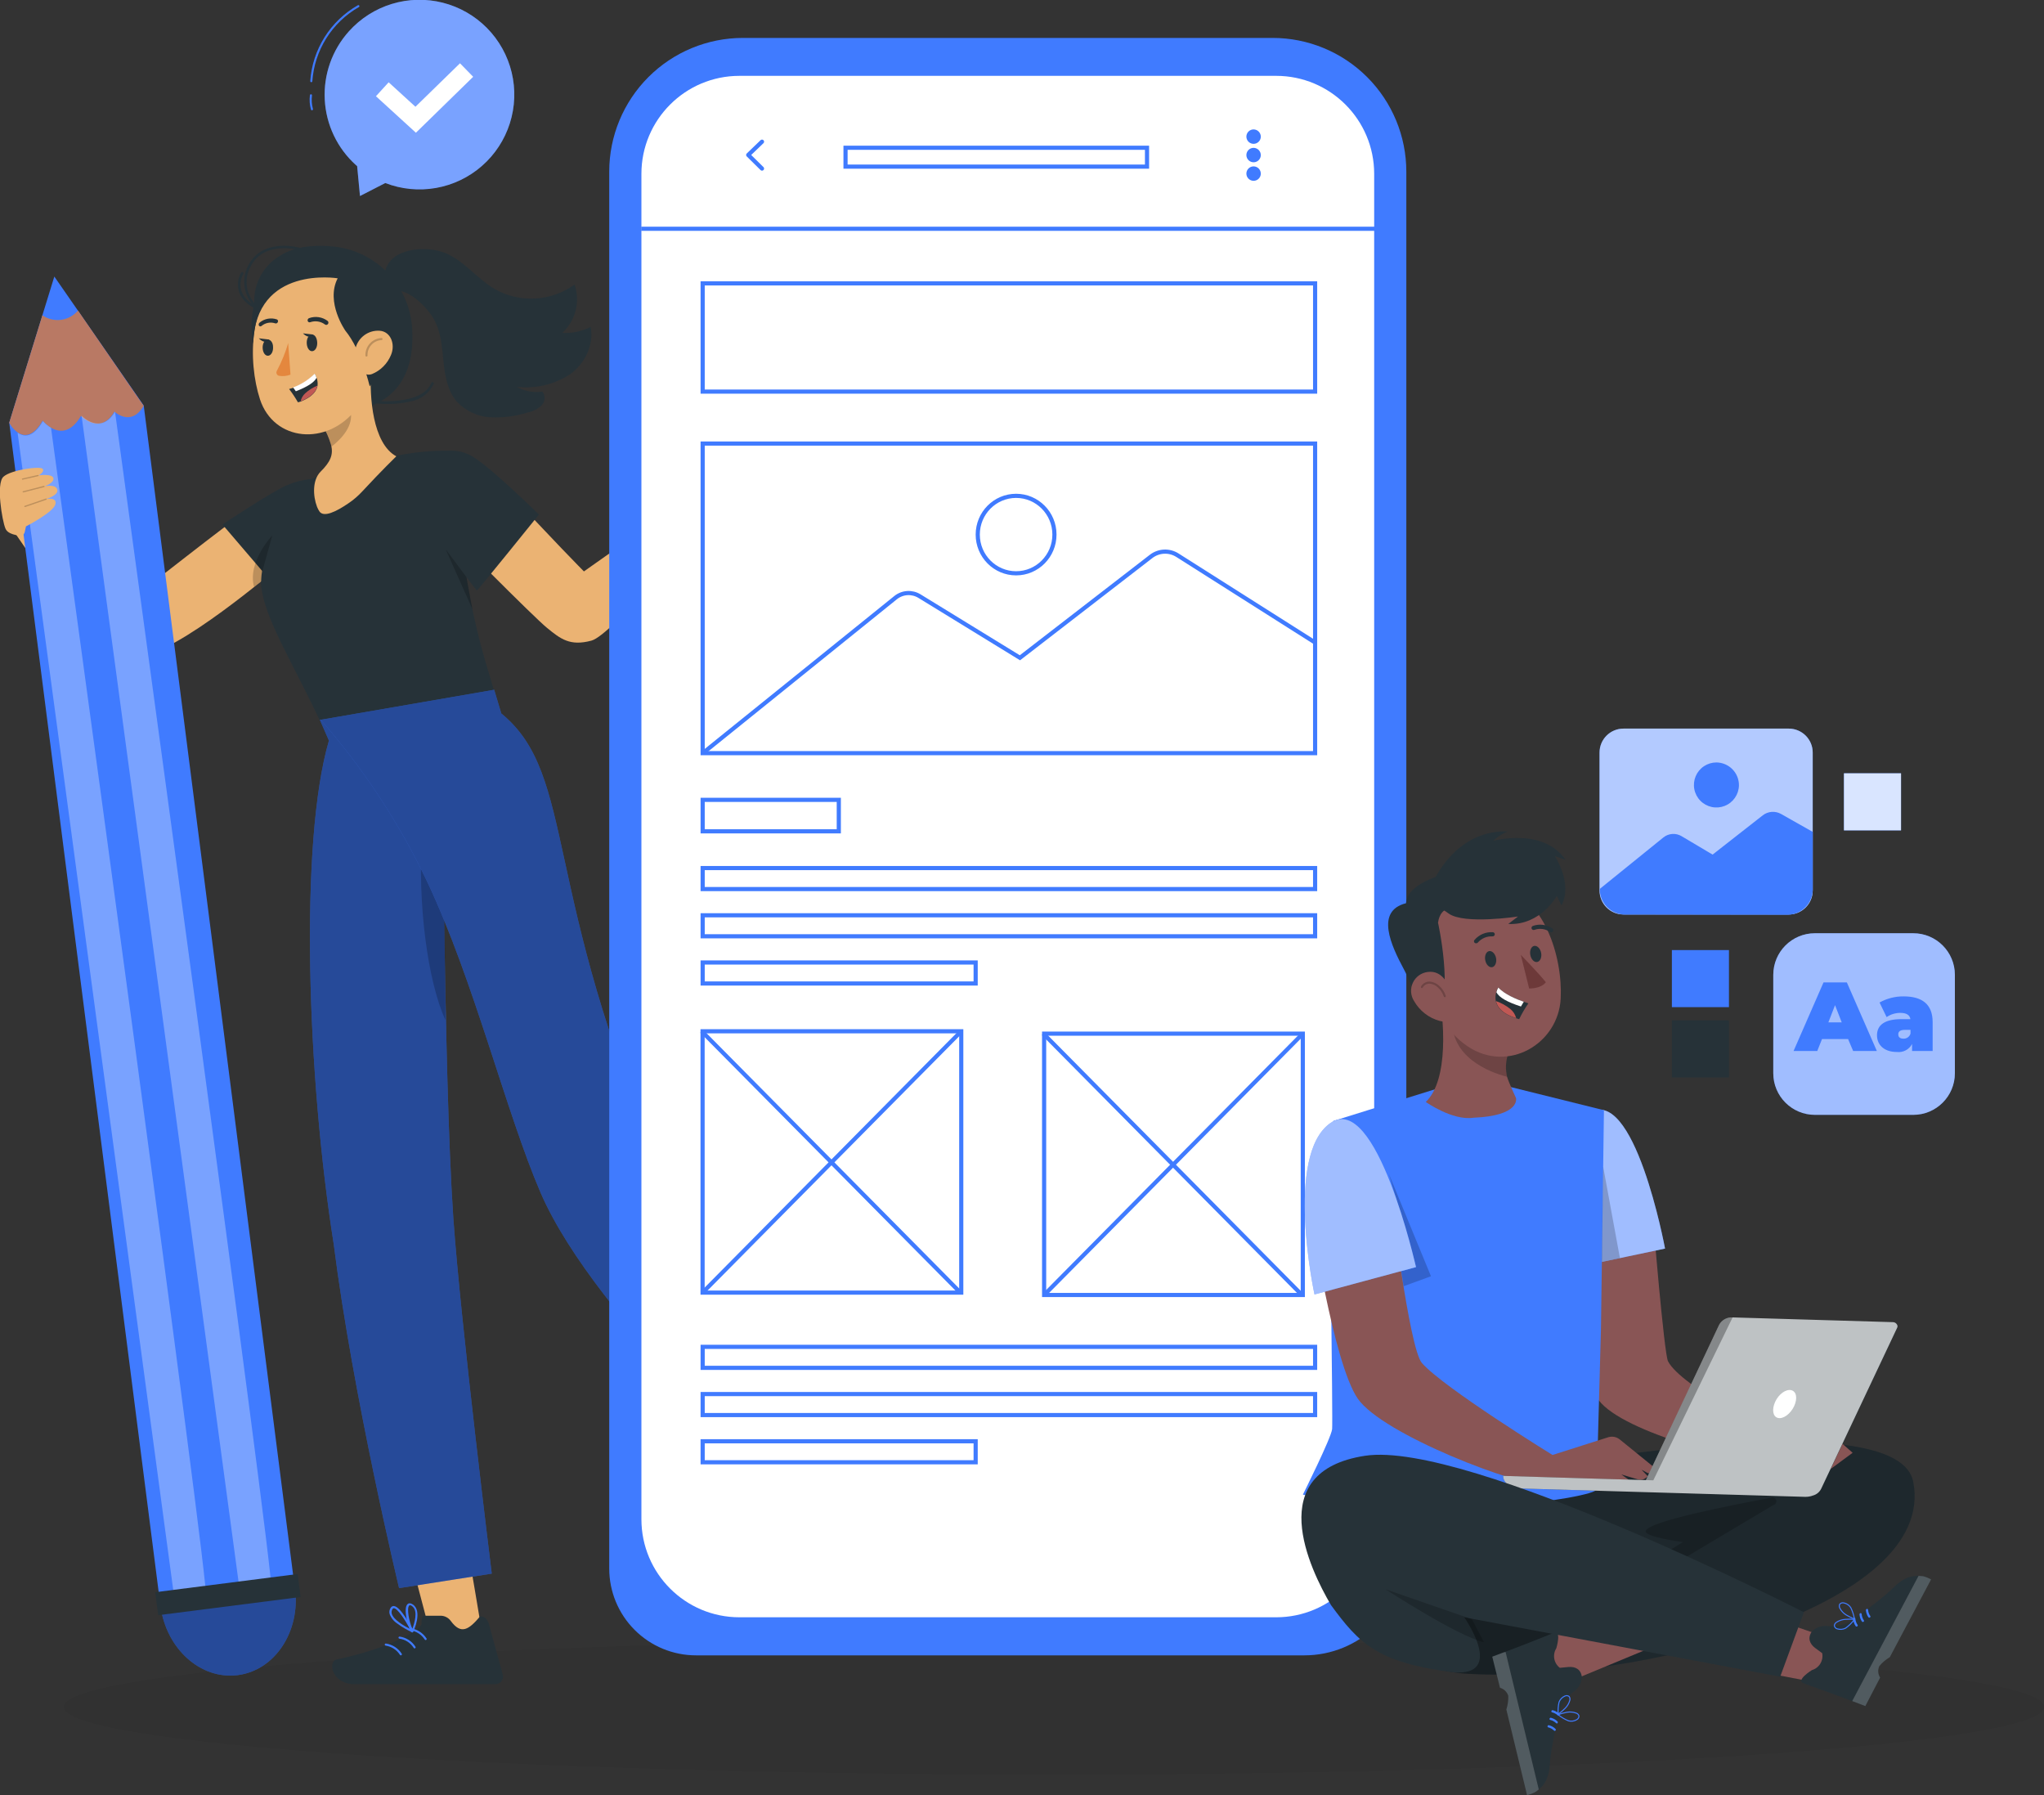 <?xml version="1.0" encoding="UTF-8"?>
<svg xmlns="http://www.w3.org/2000/svg" width="492" height="432" viewBox="0 0 492 432" fill="none">
  <rect x="0" y="0" width="492" height="432" fill="#333333" stroke="none"/>
  <g clip-path="url(#clip0_4611_22860)">
    <path opacity="0.05" d="M492.012 410.789C492.012 419.756 385.303 427.034 253.674 427.034C122.045 427.034 15.348 419.71 15.348 410.789C15.348 401.868 122.045 394.544 253.674 394.544C385.303 394.544 492.012 401.777 492.012 410.789Z" fill="#0B0B0B"></path>
    <path d="M460.531 224.59H436.854C431.321 224.59 426.836 229.075 426.836 234.606V258.278C426.836 263.81 431.321 268.294 436.854 268.294H460.531C466.063 268.294 470.549 263.81 470.549 258.278V234.606C470.549 229.075 466.063 224.59 460.531 224.59Z" fill="#407BFF"></path>
    <path opacity="0.5" d="M460.531 224.59H436.854C431.321 224.59 426.836 229.075 426.836 234.606V258.278C426.836 263.81 431.321 268.294 436.854 268.294H460.531C466.063 268.294 470.549 263.81 470.549 258.278V234.606C470.549 229.075 466.063 224.59 460.531 224.59Z" fill="white"></path>
    <path d="M444.841 250.053H438.565L437.424 252.928H431.719L438.93 236.42H444.544L451.767 252.928H446.061L444.841 250.053ZM443.312 246.037L441.703 241.896L440.094 246.037H443.312Z" fill="#407BFF"></path>
    <path d="M465.196 245.992V252.928H460.244V251.228C459.906 251.884 459.375 252.422 458.722 252.768C458.07 253.115 457.327 253.254 456.593 253.167C453.432 253.167 451.801 251.376 451.801 249.152C451.801 246.653 453.683 245.262 457.7 245.262H459.845C459.685 244.269 458.921 243.756 457.415 243.756C456.238 243.751 455.087 244.105 454.117 244.771L452.417 241.257C454.188 240.271 456.186 239.764 458.213 239.786C462.652 239.786 465.196 241.668 465.196 245.992ZM459.868 248.73V247.84H458.544C457.403 247.84 456.924 248.216 456.924 248.924C456.924 249.631 457.392 249.962 458.191 249.962C458.568 249.973 458.938 249.858 459.242 249.635C459.546 249.411 459.766 249.093 459.868 248.73Z" fill="#407BFF"></path>
    <path d="M430.565 175.342H390.778C387.595 175.342 385.016 177.921 385.016 181.103V214.312C385.016 217.493 387.595 220.073 390.778 220.073H430.565C433.748 220.073 436.328 217.493 436.328 214.312V181.103C436.328 177.921 433.748 175.342 430.565 175.342Z" fill="#407BFF"></path>
    <path opacity="0.6" d="M430.565 175.342H390.778C387.595 175.342 385.016 177.921 385.016 181.103V214.312C385.016 217.493 387.595 220.073 390.778 220.073H430.565C433.748 220.073 436.328 217.493 436.328 214.312V181.103C436.328 177.921 433.748 175.342 430.565 175.342Z" fill="white"></path>
    <path d="M424.312 196.207L412.228 205.664L404.754 201.226C404.079 200.824 403.297 200.639 402.513 200.697C401.73 200.754 400.982 201.05 400.373 201.546L385.083 213.912C385.068 214.716 385.213 215.515 385.51 216.263C385.807 217.01 386.25 217.691 386.813 218.266C387.376 218.84 388.047 219.297 388.789 219.609C389.53 219.921 390.326 220.083 391.131 220.084L430.256 220.141C431.875 220.126 433.421 219.473 434.56 218.323C435.699 217.174 436.338 215.621 436.338 214.004V200.2L428.693 195.876C428.011 195.495 427.232 195.324 426.453 195.383C425.674 195.441 424.929 195.728 424.312 196.207Z" fill="#407BFF"></path>
    <path d="M418.573 189.031C418.548 190.097 418.209 191.132 417.599 192.007C416.989 192.881 416.134 193.556 415.141 193.947C414.149 194.338 413.064 194.428 412.021 194.205C410.978 193.982 410.024 193.456 409.278 192.693C408.533 191.931 408.029 190.965 407.83 189.918C407.631 188.87 407.745 187.787 408.159 186.804C408.572 185.821 409.267 184.982 410.155 184.392C411.043 183.802 412.086 183.487 413.153 183.487C413.873 183.495 414.585 183.644 415.247 183.927C415.909 184.21 416.51 184.62 417.013 185.135C417.516 185.65 417.913 186.259 418.181 186.928C418.449 187.597 418.582 188.311 418.573 189.031Z" fill="#407BFF"></path>
    <path d="M416.168 228.64H402.43V242.375H416.168V228.64Z" fill="#407BFF"></path>
    <path d="M416.168 245.558H402.43V259.294H416.168V245.558Z" fill="#263238"></path>
    <path d="M457.586 186.099H443.848V199.835H457.586V186.099Z" fill="#407BFF"></path>
    <path opacity="0.8" d="M457.586 186.099H443.848V199.835H457.586V186.099Z" fill="white"></path>
    <path d="M83.979 7.541C86.757 4.441 90.33 2.16 94.311 0.945C98.292 -0.27 102.53 -0.374 106.566 0.646C110.602 1.666 114.282 3.77 117.208 6.73C120.133 9.691 122.194 13.395 123.165 17.442C124.137 21.489 123.982 25.725 122.719 29.69C121.456 33.656 119.132 37.201 115.999 39.941C112.865 42.681 109.042 44.512 104.943 45.235C100.844 45.959 96.624 45.548 92.742 44.047L86.649 47.172L85.964 39.974C85.873 39.894 85.77 39.825 85.679 39.734C81.188 35.688 78.487 30.025 78.168 23.989C77.85 17.953 79.939 12.038 83.979 7.541Z" fill="#407BFF"></path>
    <g opacity="0.3">
      <path d="M83.979 7.541C86.757 4.441 90.33 2.16 94.311 0.945C98.292 -0.27 102.53 -0.374 106.566 0.646C110.602 1.666 114.282 3.77 117.208 6.73C120.133 9.691 122.194 13.395 123.165 17.442C124.137 21.489 123.982 25.725 122.719 29.69C121.456 33.656 119.132 37.201 115.999 39.941C112.865 42.681 109.042 44.512 104.943 45.235C100.844 45.959 96.624 45.548 92.742 44.047L86.649 47.172L85.964 39.974C85.873 39.894 85.77 39.825 85.679 39.734C81.188 35.688 78.487 30.025 78.168 23.989C77.85 17.953 79.939 12.038 83.979 7.541Z" fill="white"></path>
    </g>
    <path d="M86.26 1.483C83.031 3.325 80.307 5.937 78.33 9.085C76.353 12.234 75.185 15.822 74.93 19.531" stroke="#407BFF" stroke-width="0.5" stroke-linecap="round" stroke-linejoin="round"></path>
    <path d="M74.85 22.93C74.701 24.053 74.782 25.194 75.09 26.284" stroke="#407BFF" stroke-width="0.5" stroke-linecap="round" stroke-linejoin="round"></path>
    <path d="M100.111 31.942L90.492 23.158L93.55 19.804L99.997 25.691L110.723 15.23L113.895 18.481L100.111 31.942Z" fill="white"></path>
    <path d="M160.932 124.234C160.119 122.585 159.909 120.704 160.339 118.917C161.195 116.431 161.206 114.229 161.959 112.415C162.712 110.601 163.534 113.122 163.705 114.548C163.876 115.974 164.07 117.583 165.12 117.286C166.17 116.99 172.719 110.282 174.248 110.042C175.777 109.802 175.024 111.183 175.024 111.183C175.024 111.183 176.667 109.597 177.466 110.042C177.671 110.167 177.957 110.795 177.329 111.639C175.903 113.521 172.765 117.343 172.765 117.343C172.948 117.115 177.215 112.7 177.945 112.118C178.892 111.365 179.725 111.491 180.147 112.118C180.741 112.917 175.583 118.575 175.583 118.963C175.583 118.963 178.413 115.609 179.68 115.872C180.946 116.134 179.28 118.336 177.398 120.001C175.515 121.667 172.833 124.987 170.928 126.367C168.646 128.09 166.706 128.717 164.344 127.416C162.95 126.669 161.775 125.572 160.932 124.234Z" fill="#E9B376"></path>
    <path opacity="0.3" d="M174.749 111.377C173.471 112.677 172.254 114.035 171.098 115.449" stroke="black" stroke-width="0.25" stroke-linecap="round" stroke-linejoin="round"></path>
    <path opacity="0.3" d="M174.463 120.298C173.252 118.252 171.472 116.603 169.34 115.552" stroke="black" stroke-width="0.25" stroke-linecap="round" stroke-linejoin="round"></path>
    <path opacity="0.3" d="M165.314 118.461C165.897 119.238 166.191 120.194 166.145 121.164C166.099 122.135 165.716 123.059 165.062 123.777" stroke="black" stroke-width="0.25" stroke-linecap="round" stroke-linejoin="round"></path>
    <path d="M108.774 109.665C108.774 109.665 113.669 108.821 121.85 117.765C132.188 129.059 140.552 137.513 140.552 137.513L162.505 122.02L167.937 127.394C167.937 127.394 147.467 152.822 142.332 154.18C137.197 155.537 134.972 153.803 131.652 151.088C128.332 148.373 107.69 127.565 108.124 127.713C108.558 127.861 108.774 109.665 108.774 109.665Z" fill="#EBB373"></path>
    <path d="M115.529 389.973C115.449 389.311 113.053 375.359 113.053 375.359L99.691 378.394L103.457 392.676L112.585 394.217L115.529 389.973Z" fill="#EBB373"></path>
    <path d="M7.292 123.024C7.965 123.435 31.733 144.038 32.007 143.901C32.281 143.764 56.87 124.405 58.376 123.72C59.882 123.036 67.766 136.714 67.059 136.714C66.352 136.714 42.904 157.431 33.068 157.979C23.232 158.526 2.488 126.595 2.488 126.595L7.292 123.024Z" fill="#EBB373"></path>
    <path d="M213.328 362.479L205.204 369.552L186.605 353.398L194.741 346.314L213.328 362.479Z" fill="#EBB373"></path>
    <path d="M197.865 366.78L200.878 363.746C201.217 363.411 201.63 363.161 202.084 363.016C202.538 362.871 203.02 362.836 203.491 362.913C207.621 363.529 208.055 361.316 207.667 357.209C208.728 355.863 210.44 356.912 210.919 357.209L221.439 363.13C221.861 363.367 222.172 363.761 222.307 364.226C222.441 364.691 222.388 365.19 222.158 365.616C222.071 365.777 221.959 365.924 221.827 366.05L211.877 376.078L197.945 390.121C194.146 393.954 189.502 390.92 190.711 388.98C196.177 380.333 199.075 373.248 199.178 369.005C199.223 368.183 198.539 368.297 197.865 366.78Z" fill="#263238"></path>
    <path d="M194.923 372.507C196.26 372.298 197.572 371.95 198.836 371.469C198.892 371.44 198.934 371.39 198.953 371.33C198.972 371.27 198.967 371.206 198.939 371.149C198.922 371.12 198.899 371.095 198.871 371.075C198.844 371.056 198.812 371.042 198.779 371.035C198.14 370.819 192.504 369.028 191.306 370.146C191.192 370.241 191.108 370.367 191.063 370.508C191.019 370.65 191.016 370.801 191.054 370.944C191.093 371.215 191.195 371.472 191.352 371.696C191.508 371.92 191.715 372.104 191.956 372.233C192.891 372.636 193.93 372.732 194.923 372.507ZM197.958 371.264C196.429 371.754 193.576 372.53 192.253 371.788C192.081 371.687 191.933 371.55 191.819 371.387C191.705 371.223 191.627 371.037 191.591 370.841C191.57 370.784 191.567 370.721 191.584 370.661C191.6 370.602 191.634 370.549 191.682 370.511C192.378 369.895 195.63 370.579 197.958 371.264Z" fill="#407BFF"></path>
    <path d="M198.78 371.492C198.836 371.508 198.896 371.508 198.952 371.492C198.974 371.454 198.985 371.41 198.985 371.366C198.985 371.322 198.974 371.279 198.952 371.241C198.952 371.013 196.989 365.959 194.125 366.677C193.418 366.871 193.258 367.248 193.258 367.544C193.258 368.948 196.943 371.127 198.632 371.583L198.78 371.492ZM194.502 367.02C196.35 366.78 197.811 369.689 198.335 370.864C196.476 370.18 193.771 368.32 193.771 367.442C193.771 367.373 193.771 367.179 194.262 367.054L194.502 367.02Z" fill="#407BFF"></path>
    <path d="M198.082 371.218C198.678 370.768 199.363 370.452 200.091 370.291C200.82 370.129 201.574 370.127 202.304 370.282" stroke="#407BFF" stroke-width="0.5" stroke-linecap="round" stroke-linejoin="round"></path>
    <path d="M197.66 374.515C198.256 374.067 198.942 373.751 199.67 373.59C200.398 373.429 201.152 373.425 201.882 373.579" stroke="#407BFF" stroke-width="0.5" stroke-linecap="round" stroke-linejoin="round"></path>
    <path d="M196.52 378.051C197.117 377.602 197.805 377.286 198.535 377.125C199.265 376.964 200.021 376.961 200.753 377.116" stroke="#407BFF" stroke-width="0.5" stroke-linecap="round" stroke-linejoin="round"></path>
    <path d="M57.229 403.127C66.174 401.985 72.35 392.638 71.023 382.251C69.695 371.864 61.368 364.37 52.423 365.513C43.478 366.655 37.303 376.002 38.63 386.389C39.957 396.776 48.284 404.27 57.229 403.127Z" fill="#407BFF"></path>
    <path opacity="0.4" d="M57.229 403.127C66.174 401.985 72.35 392.638 71.023 382.251C69.695 371.864 61.368 364.37 52.423 365.513C43.478 366.655 37.303 376.002 38.63 386.389C39.957 396.776 48.284 404.27 57.229 403.127Z" fill="black"></path>
    <path d="M2.227 101.726L13.078 66.555L34.597 97.596L70.802 380.926L38.443 385.067L2.227 101.726Z" fill="#407BFF"></path>
    <path d="M18.771 74.734C17.742 75.958 16.293 76.754 14.708 76.965C13.122 77.176 11.515 76.787 10.202 75.875L2.215 101.748C2.215 101.748 5.935 108.684 10.271 101.224C10.271 101.224 15.211 107.407 19.49 100.083C19.49 100.083 24.134 104.92 27.546 99.056C27.546 99.056 31.551 102.866 34.574 97.664L18.771 74.734Z" fill="#B97964"></path>
    <path opacity="0.3" d="M19.637 100.037L57.736 383.002L65.266 382.033C66.373 381.531 27.681 99.067 27.681 99.067C24.269 104.874 19.637 100.037 19.637 100.037Z" fill="white"></path>
    <path opacity="0.3" d="M10.328 101.349C7.943 105.467 5.763 105.194 4.234 104.133L42.025 385.067L49.556 384.098C50.697 383.618 15.633 127.473 12.279 102.958C11.55 102.524 10.892 101.982 10.328 101.349Z" fill="white"></path>
    <path d="M38.072 388.706L72.356 384.327L71.648 378.794L37.365 383.173L38.072 388.706Z" fill="#263238"></path>
    <path d="M6.471 126.561C6.471 126.561 12.792 123.287 13.317 121.393C13.842 119.499 11.035 120.115 11.035 120.115C11.035 120.115 14.002 119.248 13.808 117.948C13.568 116.373 10.704 117.035 10.704 117.035C10.704 117.035 13.1 116.225 12.849 115.073C12.598 113.921 9.301 114.4 9.301 114.4C9.301 114.4 10.875 113.51 10.248 112.814C9.62 112.118 2.637 113.065 0.823 114.731C-0.991 116.396 0.515 125.329 1.302 127.177C1.53 127.713 2.067 128.557 4.725 128.922C4.991 128.949 5.258 128.881 5.479 128.731C5.7 128.581 5.861 128.358 5.935 128.101L6.254 126.664L6.471 126.561Z" fill="#EBB373"></path>
    <path opacity="0.2" d="M11.048 119.978L5.948 121.735C5.91 121.747 5.879 121.774 5.86 121.809C5.842 121.845 5.839 121.886 5.851 121.923C5.863 121.961 5.89 121.993 5.925 122.011C5.96 122.029 6.001 122.033 6.039 122.02L11.139 120.264C11.173 120.249 11.2 120.221 11.215 120.188C11.229 120.154 11.231 120.116 11.219 120.081C11.217 120.062 11.211 120.043 11.2 120.027C11.19 120.011 11.176 119.997 11.159 119.987C11.143 119.977 11.124 119.971 11.105 119.97C11.086 119.968 11.066 119.971 11.048 119.978Z" fill="black"></path>
    <path opacity="0.2" d="M10.567 116.921L5.535 118.222C5.518 118.227 5.501 118.235 5.488 118.247C5.474 118.258 5.462 118.272 5.454 118.288C5.445 118.304 5.44 118.321 5.438 118.339C5.436 118.357 5.438 118.375 5.444 118.393C5.452 118.43 5.474 118.463 5.506 118.484C5.538 118.505 5.577 118.514 5.615 118.507L10.635 117.218C10.671 117.205 10.7 117.179 10.717 117.145C10.734 117.111 10.738 117.071 10.726 117.035C10.724 117.017 10.717 117 10.708 116.984C10.698 116.968 10.686 116.955 10.671 116.944C10.656 116.934 10.639 116.926 10.621 116.922C10.603 116.918 10.585 116.918 10.567 116.921Z" fill="black"></path>
    <path opacity="0.2" d="M9.14 114.297L5.375 115.153C5.357 115.158 5.341 115.167 5.327 115.178C5.313 115.189 5.302 115.203 5.293 115.219C5.285 115.235 5.28 115.253 5.278 115.271C5.276 115.289 5.278 115.307 5.283 115.324C5.286 115.342 5.292 115.359 5.302 115.375C5.312 115.391 5.324 115.404 5.339 115.415C5.354 115.425 5.371 115.433 5.389 115.437C5.407 115.441 5.425 115.441 5.443 115.438L9.208 114.582C9.241 114.569 9.268 114.544 9.285 114.513C9.301 114.481 9.305 114.445 9.297 114.41C9.289 114.376 9.268 114.345 9.24 114.325C9.211 114.304 9.175 114.294 9.14 114.297Z" fill="black"></path>
    <path d="M101.791 388.832H106.081C106.557 388.838 107.025 388.955 107.447 389.175C107.869 389.395 108.234 389.711 108.511 390.098C110.987 393.464 112.836 392.197 115.529 389.026C117.229 388.832 117.685 390.783 117.811 391.307L121.006 402.955C121.075 403.187 121.098 403.431 121.072 403.672C121.047 403.913 120.973 404.147 120.857 404.359C120.74 404.571 120.582 404.758 120.392 404.909C120.202 405.06 119.984 405.171 119.75 405.237C119.575 405.283 119.395 405.306 119.214 405.305H85.326C79.929 405.305 78.81 399.875 81.035 399.373C91.031 397.16 98.151 394.216 101.186 391.319C101.756 390.748 101.175 390.372 101.791 388.832Z" fill="#263238"></path>
    <path d="M95.663 390.737C96.75 391.545 97.921 392.234 99.155 392.79C99.216 392.805 99.279 392.797 99.334 392.768C99.389 392.738 99.431 392.689 99.452 392.631C99.466 392.6 99.473 392.567 99.473 392.534C99.473 392.5 99.466 392.467 99.452 392.437C99.155 391.832 96.451 386.584 94.808 386.505C94.66 386.494 94.513 386.525 94.382 386.594C94.251 386.662 94.142 386.766 94.066 386.892C93.903 387.112 93.793 387.366 93.746 387.636C93.698 387.905 93.714 388.182 93.792 388.444C94.154 389.389 94.81 390.193 95.663 390.737ZM98.687 392.015C97.261 391.285 94.694 389.802 94.294 388.33C94.243 388.136 94.235 387.934 94.27 387.737C94.306 387.54 94.384 387.353 94.5 387.189C94.529 387.134 94.573 387.088 94.628 387.057C94.683 387.027 94.745 387.013 94.808 387.018C95.709 387.075 97.523 389.881 98.687 392.015Z" fill="#407BFF"></path>
    <path d="M99.098 392.768C99.133 392.814 99.18 392.85 99.235 392.87C99.28 392.865 99.323 392.847 99.36 392.819C99.396 392.791 99.424 392.753 99.44 392.711C99.577 392.539 101.813 387.6 99.28 386.071C98.653 385.695 98.265 385.843 98.071 386.071C97.067 387.064 98.071 391.216 98.972 392.733L99.098 392.768ZM99.258 386.584C100.729 387.725 99.691 390.805 99.258 392.003C98.447 390.201 97.854 386.972 98.504 386.391C98.504 386.333 98.664 386.185 99.132 386.47L99.258 386.584Z" fill="#407BFF"></path>
    <path d="M98.812 392.095C99.551 392.203 100.258 392.467 100.885 392.871C101.513 393.274 102.047 393.807 102.452 394.433" stroke="#407BFF" stroke-width="0.5" stroke-linecap="round" stroke-linejoin="round"></path>
    <path d="M96.168 394.102C96.907 394.205 97.614 394.467 98.241 394.871C98.867 395.275 99.398 395.811 99.796 396.441" stroke="#407BFF" stroke-width="0.5" stroke-linecap="round" stroke-linejoin="round"></path>
    <path d="M92.859 395.779C93.597 395.886 94.302 396.15 94.928 396.554C95.554 396.957 96.086 397.491 96.488 398.118" stroke="#407BFF" stroke-width="0.5" stroke-linecap="round" stroke-linejoin="round"></path>
    <path d="M69.546 117.971C69.546 117.971 61.98 134.855 62.916 141.483C64.171 150.335 71.782 161.401 79.176 178.228L120.641 171.805C115.609 155.035 111.786 145.658 108.808 108.479C103.745 108.355 98.686 108.884 93.758 110.053C87.29 111.357 80.922 113.118 74.703 115.324C66.704 118.279 69.546 117.971 69.546 117.971Z" fill="#263238"></path>
    <path d="M106.332 109.061C106.332 109.061 109.002 107.464 113.178 109.551C117.354 111.639 129.723 123.834 129.723 123.834C129.723 123.834 115.015 142.087 114.798 142.087C114.582 142.087 106.72 131.421 106.72 131.421L106.332 109.061Z" fill="#263238"></path>
    <path d="M63.603 137.98L53.551 126.23C53.551 126.23 65.874 117.982 69.377 116.647C71.07 115.922 72.87 115.476 74.705 115.324L63.603 137.98Z" fill="#263238"></path>
    <path d="M79.176 178.228C72.044 202.607 73.904 258.792 80.317 299.324C84.949 335.944 96.063 382.192 96.063 382.192L118.37 378.701C118.37 378.701 110.908 318.729 109.116 293.141C106.686 257.913 106.537 173.961 106.537 173.961L76.985 173.22L79.176 178.228Z" fill="#407BFF"></path>
    <path opacity="0.4" d="M79.176 178.228C72.044 202.607 73.904 258.792 80.317 299.324C84.949 335.944 96.063 382.192 96.063 382.192L118.37 378.701C118.37 378.701 110.908 318.729 109.116 293.141C106.686 257.913 106.537 173.961 106.537 173.961L76.985 173.22L79.176 178.228Z" fill="black"></path>
    <path opacity="0.2" d="M107.043 205.162C104.11 197.359 102.125 193.23 101.6 200.998C100.459 217.426 102.958 236.215 107.214 245.49C107.248 231.583 106.803 217.243 107.043 205.162Z" fill="black"></path>
    <path d="M77.203 173.22C87.489 184.976 96.112 198.088 102.831 212.19C114.15 236.147 121.772 267.644 130.124 287.026C143.349 317.703 191.74 360.574 191.74 360.574L203.15 351.094C203.15 351.094 168.599 302.233 159.46 281.425C130.17 214.802 138.921 186.579 120.665 171.702L118.953 165.998L77.203 173.22Z" fill="#407BFF"></path>
    <path opacity="0.4" d="M77.203 173.22C87.489 184.976 96.112 198.088 102.831 212.19C114.15 236.147 121.772 267.644 130.124 287.026C143.349 317.703 191.74 360.574 191.74 360.574L203.15 351.094C203.15 351.094 168.599 302.233 159.46 281.425C130.17 214.802 138.921 186.579 120.665 171.702L118.953 165.998L77.203 173.22Z" fill="black"></path>
    <path d="M62.565 74.757C62.633 74.732 62.693 74.689 62.736 74.631C62.774 74.558 62.782 74.474 62.758 74.395C62.735 74.317 62.682 74.25 62.611 74.209C61.061 73.1 59.973 71.46 59.552 69.601C59.131 67.742 59.408 65.793 60.329 64.125C63.535 57.907 71.591 60.109 71.671 60.12C71.708 60.139 71.749 60.151 71.791 60.154C71.832 60.157 71.874 60.151 71.914 60.137C71.953 60.123 71.99 60.101 72.02 60.073C72.051 60.045 72.076 60.01 72.093 59.972C72.126 59.896 72.128 59.81 72.101 59.732C72.073 59.654 72.018 59.589 71.945 59.55H71.842C71.773 59.55 63.204 57.188 59.758 63.862C58.809 65.677 58.543 67.772 59.01 69.766C59.477 71.76 60.646 73.519 62.303 74.723C62.384 74.764 62.477 74.777 62.565 74.757Z" fill="#263238"></path>
    <path d="M63.159 74.985C63.208 74.969 63.253 74.942 63.29 74.906C63.328 74.871 63.357 74.828 63.376 74.78C63.401 74.703 63.395 74.618 63.359 74.546C63.322 74.473 63.259 74.418 63.182 74.392C63.182 74.392 59.394 73.137 58.23 70.365C57.952 69.649 57.837 68.88 57.895 68.114C57.952 67.349 58.179 66.605 58.561 65.939C58.581 65.903 58.594 65.865 58.6 65.824C58.605 65.784 58.602 65.743 58.592 65.704C58.581 65.665 58.563 65.628 58.538 65.596C58.513 65.563 58.482 65.537 58.447 65.516C58.372 65.479 58.286 65.471 58.205 65.494C58.125 65.517 58.056 65.57 58.013 65.642C57.592 66.39 57.342 67.222 57.28 68.078C57.219 68.934 57.349 69.793 57.659 70.593C58.949 73.627 62.817 74.905 62.999 74.962C63.049 74.985 63.105 74.993 63.159 74.985Z" fill="#263238"></path>
    <path d="M99.019 96.569C100.174 96.342 101.261 95.848 102.192 95.127C103.123 94.406 103.873 93.478 104.382 92.417C104.402 92.381 104.414 92.341 104.419 92.3C104.423 92.26 104.419 92.218 104.408 92.179C104.396 92.14 104.377 92.103 104.351 92.072C104.324 92.04 104.292 92.014 104.256 91.995C104.223 91.972 104.186 91.957 104.146 91.95C104.107 91.943 104.067 91.945 104.028 91.955C103.989 91.964 103.953 91.982 103.921 92.007C103.89 92.031 103.864 92.062 103.845 92.097C101.712 97.505 90.986 96.489 90.883 96.489C90.842 96.483 90.8 96.485 90.759 96.495C90.719 96.506 90.681 96.524 90.647 96.55C90.614 96.576 90.587 96.608 90.567 96.644C90.546 96.681 90.534 96.721 90.529 96.763C90.525 96.802 90.528 96.842 90.538 96.879C90.549 96.917 90.567 96.953 90.592 96.983C90.616 97.014 90.646 97.04 90.681 97.059C90.715 97.078 90.753 97.09 90.792 97.094C93.544 97.376 96.325 97.199 99.019 96.569Z" fill="#263238"></path>
    <path d="M142.172 78.67C140.055 79.742 137.695 80.242 135.326 80.119C136.903 78.681 138.025 76.813 138.555 74.746C139.084 72.678 138.997 70.501 138.304 68.483C135.511 70.503 132.193 71.671 128.75 71.845C125.308 72.019 121.888 71.192 118.906 69.464C114.559 66.84 111.364 62.334 106.56 60.668C102.384 59.23 93.735 59.527 92.606 65.676L94.477 70.239C97.672 68.825 102.647 73.662 104.392 76.731C106.138 79.799 106.378 83.381 106.731 86.861C107.085 90.34 107.69 94.014 109.972 96.66C112.059 98.884 114.915 100.23 117.959 100.425C121 100.576 124.044 100.19 126.95 99.284C128.186 99.055 129.335 98.491 130.271 97.653C130.733 97.218 131.018 96.628 131.07 95.996C131.123 95.364 130.94 94.735 130.556 94.23C128.429 94.552 126.255 94.15 124.383 93.09C128.842 93.608 133.342 92.563 137.117 90.135C140.7 87.659 143.05 83.016 142.172 78.67Z" fill="#263238"></path>
    <path d="M62.14 77.164C60.977 74.346 60.88 71.201 61.867 68.316C62.854 65.432 64.857 63.005 67.503 61.489C71.12 59.208 75.958 58.854 80.602 59.367C85.51 59.943 90.06 62.222 93.459 65.808C96.858 69.394 98.89 74.059 99.201 78.989C99.749 87.329 97.398 96.375 85.657 98.737C62.471 103.391 62.14 77.164 62.14 77.164Z" fill="#263238"></path>
    <path d="M95.391 109.814C95.391 109.814 91.774 113.316 87.165 118.301C86.202 119.338 85.127 120.264 83.958 121.062C80.82 123.218 77.888 124.576 76.873 123.059C76.653 122.716 76.465 122.353 76.314 121.975C75.309 119.351 75.172 115.518 77.146 113.533C79.428 111.251 80.387 109.483 79.634 106.882C79.174 105.344 78.527 103.869 77.706 102.49L80.353 100.459L89.321 89.051C88.899 95.485 89.686 106.722 95.391 109.814Z" fill="#EBB373"></path>
    <path opacity="0.2" d="M79.806 107.464C82.408 105.49 85.135 102.273 84.371 99.033C84.124 97.852 83.741 96.704 83.23 95.611L78.426 103.745C79.009 104.935 79.471 106.181 79.806 107.464Z" fill="black"></path>
    <path d="M89.983 77.392C90.222 87.91 90.542 92.337 85.795 98.406C78.653 107.532 65.907 106.186 62.587 96.124C59.609 86.998 59.723 71.38 69.433 65.847C71.48 64.581 73.828 63.886 76.234 63.835C78.641 63.784 81.017 64.379 83.115 65.558C85.213 66.737 86.957 68.456 88.165 70.537C89.373 72.619 90.001 74.986 89.983 77.392Z" fill="#EBB373"></path>
    <path d="M76.349 82.343C76.429 83.484 75.927 84.419 75.208 84.511C74.489 84.602 73.907 83.781 73.838 82.674C73.77 81.567 74.249 80.598 74.98 80.507C75.71 80.415 76.28 81.237 76.349 82.343Z" fill="#263238"></path>
    <path d="M65.724 83.496C65.792 84.568 65.302 85.515 64.583 85.606C63.864 85.697 63.294 84.899 63.225 83.826C63.157 82.754 63.647 81.807 64.366 81.716C65.085 81.625 65.724 82.423 65.724 83.496Z" fill="#263238"></path>
    <path d="M78.63 78.179C78.564 78.192 78.495 78.192 78.428 78.178C78.362 78.165 78.299 78.138 78.242 78.099C77.745 77.722 77.162 77.472 76.545 77.373C75.928 77.273 75.296 77.327 74.705 77.529C74.646 77.556 74.581 77.571 74.516 77.572C74.45 77.573 74.385 77.56 74.325 77.534C74.265 77.508 74.21 77.47 74.166 77.422C74.121 77.374 74.087 77.317 74.066 77.255C74.023 77.123 74.031 76.98 74.088 76.854C74.145 76.727 74.247 76.626 74.374 76.571C75.117 76.296 75.917 76.213 76.701 76.329C77.485 76.444 78.227 76.755 78.859 77.232C78.964 77.32 79.032 77.444 79.049 77.579C79.066 77.715 79.031 77.852 78.95 77.963C78.873 78.07 78.759 78.147 78.63 78.179Z" fill="#263238"></path>
    <path d="M62.574 78.533C62.519 78.52 62.467 78.496 62.422 78.463C62.377 78.43 62.339 78.388 62.311 78.339C62.258 78.218 62.248 78.082 62.281 77.954C62.314 77.826 62.389 77.712 62.494 77.632C63.068 77.156 63.755 76.837 64.488 76.705C65.222 76.573 65.978 76.633 66.681 76.879C66.737 76.909 66.786 76.949 66.826 76.998C66.865 77.047 66.894 77.104 66.911 77.165C66.928 77.226 66.933 77.289 66.925 77.352C66.917 77.414 66.896 77.475 66.864 77.529C66.818 77.647 66.728 77.742 66.613 77.795C66.498 77.849 66.367 77.855 66.248 77.814C65.688 77.626 65.089 77.586 64.509 77.698C63.929 77.81 63.388 78.07 62.939 78.453C62.886 78.49 62.827 78.516 62.764 78.53C62.701 78.544 62.637 78.545 62.574 78.533Z" fill="#263238"></path>
    <path d="M69.365 82.571C68.681 84.899 67.76 87.151 66.615 89.291C66.562 89.398 66.534 89.516 66.531 89.635C66.529 89.755 66.553 89.873 66.603 89.982C66.652 90.091 66.724 90.188 66.815 90.266C66.906 90.344 67.013 90.4 67.129 90.432C68.068 90.596 69.035 90.501 69.924 90.158L69.365 82.571Z" fill="#E4873E"></path>
    <path d="M75.379 80.507L72.926 80.221C72.926 80.221 74.432 81.853 75.379 80.507Z" fill="#263238"></path>
    <path d="M64.777 81.716L62.301 81.419C62.301 81.419 63.83 83.096 64.777 81.716Z" fill="#263238"></path>
    <path d="M83.148 79.605C83.148 79.605 78.31 72.76 81.277 66.977C81.277 66.977 61.514 63.725 60.932 82.708C60.932 82.708 56.973 65.368 74.431 61.683C91.888 57.998 96.624 83.655 88.99 92.976C88.99 92.998 87.028 84.328 83.148 79.605Z" fill="#263238"></path>
    <path d="M94.101 85.458C93.679 86.482 93.058 87.412 92.275 88.195C91.492 88.978 90.561 89.599 89.537 90.021C86.867 91.025 84.973 86.758 85.555 83.895C85.86 82.604 86.613 81.463 87.681 80.675C88.749 79.887 90.061 79.504 91.385 79.594C94.044 79.776 95.231 82.857 94.101 85.458Z" fill="#EBB373"></path>
    <path opacity="0.2" d="M88.214 85.56C88.174 84.556 88.531 83.576 89.208 82.833C89.885 82.09 90.827 81.644 91.831 81.59" stroke="black" stroke-width="0.5" stroke-linecap="round" stroke-linejoin="round"></path>
    <path d="M69.594 93.626C70.372 94.642 71.081 95.709 71.716 96.82L72.366 96.638C75.242 95.497 76.2 94.082 76.428 92.85C76.544 91.859 76.31 90.858 75.767 90.021C74.304 91.49 72.535 92.62 70.586 93.329C69.97 93.489 69.594 93.626 69.594 93.626Z" fill="#263238"></path>
    <path d="M70.551 93.238L71.213 94.162C73.905 93.124 75.674 92.029 76.199 90.899C76.094 90.556 75.94 90.23 75.743 89.93C74.269 91.392 72.499 92.52 70.551 93.238Z" fill="white"></path>
    <path d="M72.356 96.581C75.219 95.44 76.189 94.037 76.406 92.804C75.322 93.24 74.325 93.866 73.462 94.653C72.903 95.165 72.516 95.839 72.356 96.581Z" fill="#C15854"></path>
    <path opacity="0.2" d="M63.009 137.98L65.542 128.854C65.542 128.854 59.483 135.185 61.161 141.277L62.792 139.988L63.009 137.98Z" fill="black"></path>
    <path opacity="0.2" d="M112.278 138.881C112.278 138.881 107.258 132.185 107.258 132.151L113.705 146.582L112.278 138.881Z" fill="black"></path>
    <path d="M178.833 9.126H306.32C314.857 9.126 323.044 12.517 329.081 18.552C335.117 24.588 338.508 32.773 338.508 41.309V373.842C338.508 380.347 335.924 386.585 331.323 391.185C326.722 395.785 320.483 398.369 313.976 398.369H167.537C161.996 398.369 156.682 396.168 152.764 392.251C148.846 388.334 146.645 383.021 146.645 377.481V41.286C146.651 32.755 150.045 24.575 156.08 18.544C162.116 12.514 170.3 9.126 178.833 9.126Z" fill="#407BFF"></path>
    <path d="M307.174 18.253H177.987C164.955 18.253 154.391 28.815 154.391 41.845V365.617C154.391 378.646 164.955 389.208 177.987 389.208H307.174C320.206 389.208 330.771 378.646 330.771 365.617V41.845C330.771 28.815 320.206 18.253 307.174 18.253Z" fill="white"></path>
    <path d="M276.093 35.559H203.523V40.099H276.093V35.559Z" stroke="#407BFF" stroke-miterlimit="10"></path>
    <path d="M303.48 32.901C303.476 33.243 303.37 33.576 303.177 33.858C302.984 34.14 302.711 34.359 302.394 34.486C302.077 34.614 301.729 34.645 301.394 34.576C301.059 34.507 300.752 34.34 300.512 34.096C300.271 33.853 300.109 33.544 300.043 33.208C299.978 32.872 300.014 32.525 300.146 32.209C300.278 31.894 300.5 31.624 300.785 31.435C301.069 31.245 301.404 31.144 301.746 31.144C301.975 31.145 302.202 31.192 302.413 31.281C302.624 31.37 302.816 31.5 302.977 31.663C303.138 31.826 303.265 32.02 303.352 32.232C303.438 32.444 303.482 32.672 303.48 32.901Z" fill="#407BFF"></path>
    <path d="M303.48 37.327C303.478 37.67 303.375 38.004 303.183 38.288C302.991 38.571 302.719 38.792 302.402 38.921C302.085 39.051 301.736 39.083 301.401 39.015C301.065 38.947 300.757 38.781 300.516 38.538C300.274 38.295 300.11 37.986 300.044 37.65C299.978 37.314 300.013 36.966 300.145 36.65C300.276 36.333 300.499 36.063 300.784 35.873C301.069 35.683 301.404 35.582 301.746 35.582C302.207 35.585 302.648 35.77 302.973 36.097C303.298 36.424 303.48 36.866 303.48 37.327Z" fill="#407BFF"></path>
    <path d="M303.48 41.799C303.476 42.141 303.37 42.474 303.177 42.756C302.984 43.038 302.711 43.257 302.394 43.385C302.077 43.513 301.729 43.544 301.394 43.474C301.059 43.405 300.752 43.238 300.512 42.994C300.271 42.751 300.109 42.442 300.043 42.106C299.978 41.77 300.014 41.423 300.146 41.108C300.278 40.792 300.5 40.523 300.785 40.333C301.069 40.143 301.404 40.042 301.746 40.042C301.976 40.042 302.203 40.088 302.415 40.176C302.627 40.265 302.819 40.395 302.98 40.558C303.142 40.722 303.269 40.916 303.355 41.129C303.441 41.342 303.483 41.569 303.48 41.799Z" fill="#407BFF"></path>
    <path d="M183.418 34.099L180.098 37.293L183.418 40.567" stroke="#407BFF" stroke-linecap="round" stroke-linejoin="round"></path>
    <path d="M316.554 68.197H169.133V94.242H316.554V68.197Z" stroke="#407BFF" stroke-miterlimit="10"></path>
    <path d="M154.336 55.055H331.583" stroke="#407BFF" stroke-miterlimit="10"></path>
    <path d="M316.554 106.745H169.133V181.251H316.554V106.745Z" stroke="#407BFF" stroke-miterlimit="10"></path>
    <path d="M169.145 181.263L215.562 143.833C216.367 143.181 217.356 142.795 218.39 142.73C219.425 142.665 220.454 142.922 221.335 143.468L245.502 158.298L277.074 133.908C277.971 133.212 279.06 132.811 280.194 132.758C281.327 132.705 282.449 133.003 283.407 133.611L316.565 154.636" stroke="#407BFF" stroke-miterlimit="10"></path>
    <path d="M244.579 137.969C249.677 137.969 253.81 133.796 253.81 128.649C253.81 123.501 249.677 119.328 244.579 119.328C239.48 119.328 235.348 123.501 235.348 128.649C235.348 133.796 239.48 137.969 244.579 137.969Z" stroke="#407BFF" stroke-miterlimit="10"></path>
    <path d="M201.903 192.488H169.133V200.063H201.903V192.488Z" stroke="#407BFF" stroke-miterlimit="10"></path>
    <path d="M316.554 208.904H169.133V213.958H316.554V208.904Z" stroke="#407BFF" stroke-miterlimit="10"></path>
    <path d="M316.554 220.267H169.133V225.32H316.554V220.267Z" stroke="#407BFF" stroke-miterlimit="10"></path>
    <path d="M234.845 231.629H169.133V236.683H234.845V231.629Z" stroke="#407BFF" stroke-miterlimit="10"></path>
    <path d="M316.554 324.125H169.133V329.179H316.554V324.125Z" stroke="#407BFF" stroke-miterlimit="10"></path>
    <path d="M316.554 335.488H169.133V340.542H316.554V335.488Z" stroke="#407BFF" stroke-miterlimit="10"></path>
    <path d="M234.845 346.85H169.133V351.904H234.845V346.85Z" stroke="#407BFF" stroke-miterlimit="10"></path>
    <path d="M231.379 248.182H169.113V311.075H231.379V248.182Z" stroke="#407BFF" stroke-miterlimit="10"></path>
    <path d="M169.113 311.075L231.368 248.182" stroke="#407BFF" stroke-miterlimit="10"></path>
    <path d="M231.172 311.075L168.906 248.182" stroke="#407BFF" stroke-miterlimit="10"></path>
    <path d="M313.59 248.753H251.324V311.645H313.59V248.753Z" stroke="#407BFF" stroke-miterlimit="10"></path>
    <path d="M251.324 311.645L313.59 248.753" stroke="#407BFF" stroke-miterlimit="10"></path>
    <path d="M313.383 311.645L251.129 248.753" stroke="#407BFF" stroke-miterlimit="10"></path>
    <path d="M353.89 356.091C353.89 356.091 456.308 335.26 460.519 356.593C466.532 387.029 392.548 405.202 353.49 402.807C314.433 400.411 353.89 356.091 353.89 356.091Z" fill="#263238"></path>
    <path opacity="0.2" d="M353.89 356.091C353.89 356.091 456.308 335.26 460.519 356.593C466.532 387.029 392.548 405.202 353.49 402.807C314.433 400.411 353.89 356.091 353.89 356.091Z" fill="black"></path>
    <path opacity="0.2" d="M426.95 362.137L378.296 391.113L384.401 400.365C384.401 400.365 380.898 405.237 374.953 389.767L405.088 371.104C405.088 371.104 395.857 369.906 396.131 368.468C396.598 366.107 417.057 362.183 426.379 360.426C426.494 360.388 426.615 360.374 426.735 360.383C426.855 360.392 426.972 360.425 427.08 360.48C427.188 360.534 427.283 360.609 427.362 360.701C427.44 360.793 427.5 360.899 427.537 361.013C427.575 361.128 427.589 361.249 427.58 361.369C427.571 361.489 427.538 361.606 427.483 361.714C427.429 361.821 427.354 361.917 427.262 361.996C427.171 362.074 427.064 362.134 426.95 362.171V362.137Z" fill="black"></path>
    <path opacity="0.2" d="M376.664 387.611L384.548 401.301C374.266 402.785 363.867 403.297 353.489 402.83C350.084 402.708 346.725 401.998 343.562 400.73L340.812 395.323L347.453 382.9L376.664 387.611Z" fill="black"></path>
    <path d="M392.626 382.74L370.98 395.585L374.483 406.012L399.757 395.54L392.626 382.74Z" fill="#895555"></path>
    <path d="M359.195 398.688L361.055 406.172C361.525 406.304 361.954 406.551 362.303 406.892C362.652 407.233 362.909 407.656 363.052 408.123C363.088 409.233 362.93 410.341 362.584 411.397L367.57 432C368.252 431.843 368.911 431.602 369.533 431.281C370.148 430.881 370.712 430.406 371.21 429.867C372.774 428.167 373.013 425.646 373.127 423.775C373.31 420.649 375.409 411.545 375.409 411.545C376.094 409.799 377.252 408.278 378.753 407.153C379.337 406.763 379.824 406.242 380.174 405.633C380.524 405.023 380.729 404.341 380.772 403.64C380.567 401.757 379.243 401.016 377.486 401.175L375.455 401.369C374.754 400.831 374.28 400.052 374.123 399.183C373.967 398.313 374.141 397.417 374.611 396.669C374.611 396.669 375.946 392.254 374.051 392.95C372.979 393.338 368.221 395.3 364.421 396.726L361.968 397.65L359.195 398.688Z" fill="#263238"></path>
    <path d="M374.462 416.405C374.491 416.347 374.5 416.281 374.487 416.217C374.475 416.153 374.442 416.095 374.393 416.051C373.958 415.629 373.419 415.33 372.83 415.184C372.51 415.116 372.351 415.629 372.67 415.698C373.191 415.824 373.667 416.088 374.051 416.462C374.077 416.493 374.111 416.516 374.148 416.53C374.186 416.544 374.226 416.548 374.266 416.543C374.306 416.537 374.344 416.522 374.376 416.497C374.408 416.473 374.434 416.442 374.45 416.405H374.462Z" fill="#407BFF"></path>
    <path d="M374.942 414.603C374.97 414.547 374.979 414.484 374.969 414.422C374.959 414.361 374.929 414.304 374.885 414.26C374.449 413.833 373.905 413.533 373.31 413.393C372.991 413.314 372.831 413.827 373.151 413.907C373.674 414.029 374.154 414.289 374.543 414.66C374.566 414.69 374.596 414.715 374.631 414.733C374.666 414.75 374.704 414.759 374.742 414.759C374.781 414.759 374.819 414.75 374.854 414.733C374.888 414.715 374.919 414.69 374.942 414.66V414.603Z" fill="#407BFF"></path>
    <path d="M375.326 412.789C375.363 412.737 375.382 412.675 375.382 412.612C375.382 412.549 375.363 412.487 375.326 412.435C374.888 412.011 374.345 411.712 373.752 411.568C373.432 411.5 373.273 412.013 373.592 412.082C374.094 412.199 374.557 412.442 374.939 412.789C374.965 412.819 374.998 412.843 375.036 412.857C375.073 412.871 375.114 412.875 375.154 412.869C375.194 412.864 375.231 412.848 375.263 412.824C375.296 412.8 375.321 412.768 375.338 412.732L375.326 412.789Z" fill="#407BFF"></path>
    <path opacity="0.2" d="M361.945 397.65L359.195 398.689L361.055 406.172C361.525 406.304 361.954 406.552 362.303 406.892C362.652 407.233 362.909 407.656 363.052 408.123C363.088 409.233 362.93 410.341 362.584 411.397L367.57 432C368.252 431.843 368.911 431.602 369.533 431.281C369.831 431.086 370.117 430.873 370.389 430.642L362.402 397.559L361.945 397.65Z" fill="white"></path>
    <path d="M375.043 412.641C375.737 412.389 376.451 412.195 377.177 412.059C377.908 411.933 378.659 412 379.356 412.253C379.522 412.297 379.675 412.384 379.798 412.503C379.922 412.623 380.013 412.772 380.063 412.937C380.07 413.117 380.026 413.296 379.937 413.453C379.849 413.609 379.719 413.739 379.561 413.827C379.266 414.009 378.937 414.131 378.594 414.184C378.251 414.237 377.901 414.22 377.565 414.135C376.653 413.769 375.802 413.265 375.043 412.641Z" stroke="#407BFF" stroke-width="0.25" stroke-miterlimit="10"></path>
    <path d="M375.02 412.549C375.625 412.131 376.191 411.658 376.708 411.135C377.252 410.613 377.646 409.955 377.849 409.229C377.902 409.067 377.915 408.894 377.887 408.725C377.859 408.557 377.792 408.397 377.69 408.26C377.544 408.15 377.371 408.083 377.189 408.066C377.008 408.05 376.825 408.086 376.663 408.169C376.345 408.308 376.059 408.508 375.82 408.759C375.581 409.01 375.394 409.305 375.271 409.629C375.053 410.586 374.984 411.571 375.065 412.549" stroke="#407BFF" stroke-width="0.25" stroke-miterlimit="10"></path>
    <path d="M397.817 292.628C397.817 292.628 400.555 325.802 401.502 327.605C404.674 333.697 426.605 344.637 426.605 344.637L438.015 342.595L445.934 349.622L440.457 353.661L434.273 351.105C430.824 351.609 427.339 351.812 423.855 351.71C418.002 351.528 388.814 344.238 384.33 336.218C379.846 328.198 379.914 290.996 379.914 290.996L397.817 292.628Z" fill="#895555"></path>
    <path d="M378.99 305.074C378.99 305.074 371.128 275.778 382.23 268.043C393.333 260.309 400.784 300.476 400.784 300.476L378.99 305.074Z" fill="#407BFF"></path>
    <path opacity="0.5" d="M378.99 305.074C378.99 305.074 371.128 275.778 382.23 268.043C393.333 260.309 400.784 300.476 400.784 300.476L378.99 305.074Z" fill="white"></path>
    <path d="M384.296 358.395L385.357 319.904L386.076 267.176L363.529 261.575L347.692 261.427L320.935 269.766L320.022 282.68C320.022 282.68 320.844 342.127 320.65 343.918C320.41 346.097 313.609 359.684 313.609 359.684C341.85 367.008 384.695 360.369 384.296 358.395Z" fill="#407BFF"></path>
    <path opacity="0.2" d="M385.508 303.705L385.884 280.741L389.924 302.77L385.508 303.705Z" fill="black"></path>
    <path opacity="0.2" d="M337.287 305.895C337.995 305.781 340.87 304.937 340.87 304.937L334.332 282.566L344.442 307.139L337.858 309.535L337.287 305.895Z" fill="black"></path>
    <path d="M334.741 287.62C334.741 287.62 339.179 324.49 342.26 328.016C347.474 333.971 373.695 350.147 373.695 350.147L387.148 345.869C387.61 345.732 388.097 345.709 388.57 345.8C389.043 345.891 389.486 346.095 389.864 346.394L398.764 353.615L397.874 354.322C397.681 354.471 397.449 354.561 397.206 354.581C396.963 354.602 396.719 354.551 396.504 354.437L395.112 353.695L396.653 355.292L396.139 355.691C395.883 355.892 395.583 356.029 395.264 356.091C394.944 356.152 394.614 356.137 394.302 356.045L390.263 354.836L393.937 357.437C393.507 357.776 393 358.005 392.461 358.102C391.922 358.2 391.367 358.163 390.845 357.996L384.934 356.125C380.842 356.935 376.69 357.404 372.52 357.528C365.491 357.756 332.721 345.207 326.799 336.56C320.877 327.913 315.605 292.548 315.605 292.548L334.741 287.62Z" fill="#895555"></path>
    <path d="M316.406 311.52C316.406 311.52 309.126 278.014 320.228 270.268C331.331 262.522 340.835 304.937 340.835 304.937L316.406 311.52Z" fill="#407BFF"></path>
    <path opacity="0.5" d="M316.406 311.52C316.406 311.52 309.126 278.014 320.228 270.268C331.331 262.522 340.835 304.937 340.835 304.937L316.406 311.52Z" fill="white"></path>
    <path d="M404.027 356.433L383.545 355.828L361.809 355.178C361.809 356.787 363.532 358.144 365.745 358.201L387.425 358.84L399.85 359.205H399.908L434.469 360.221C436.66 360.278 438.463 359.023 438.497 357.426L404.027 356.433Z" fill="#263238"></path>
    <path d="M435.141 360.095L396.575 358.954C396.293 358.956 396.02 358.853 395.809 358.666C395.598 358.478 395.465 358.219 395.434 357.939C395.444 357.841 395.467 357.745 395.502 357.654L413.816 318.866C414.126 318.285 414.599 317.805 415.175 317.485C415.752 317.165 416.409 317.019 417.068 317.064L455.657 318.205C455.934 318.202 456.202 318.3 456.412 318.48C456.622 318.661 456.759 318.912 456.798 319.186C456.789 319.296 456.762 319.404 456.718 319.505L438.405 358.293C438.093 358.876 437.619 359.357 437.04 359.677C436.461 359.997 435.801 360.142 435.141 360.095Z" fill="#263238"></path>
    <path opacity="0.7" d="M455.635 318.182L417.046 317.041C416.388 316.996 415.731 317.143 415.154 317.462C414.577 317.782 414.105 318.262 413.794 318.844L396.176 356.194L383.545 355.828L361.809 355.178C361.809 356.787 363.532 358.144 365.745 358.201L387.425 358.84L399.85 359.205H399.908L434.469 360.221C435.123 360.242 435.775 360.133 436.386 359.901C436.811 359.787 437.207 359.583 437.548 359.304C437.888 359.024 438.165 358.676 438.36 358.281L456.674 319.494C456.718 319.392 456.745 319.285 456.754 319.174C456.718 318.902 456.585 318.652 456.38 318.47C456.174 318.287 455.91 318.185 455.635 318.182Z" fill="white"></path>
    <path d="M431.842 338.431C430.952 340.291 429.218 341.534 427.974 341.238C426.731 340.941 426.434 339.207 427.301 337.336C428.168 335.465 429.903 334.256 431.158 334.552C432.413 334.849 432.732 336.515 431.842 338.431Z" fill="white"></path>
    <g opacity="0.3">
      <path d="M413.793 318.844L396.176 356.194L397.956 356.251L417.045 317.041C416.387 316.996 415.73 317.143 415.153 317.462C414.576 317.782 414.104 318.262 413.793 318.844Z" fill="black"></path>
    </g>
    <path d="M413.383 400.354L438.109 405.088L442.388 394.958L416.521 386.048L413.383 400.354Z" fill="#895555"></path>
    <path d="M449.005 410.576L452.565 403.731C452.299 403.322 452.14 402.852 452.105 402.365C452.069 401.879 452.156 401.391 452.359 400.947C453.067 400.089 453.921 399.363 454.881 398.802L464.819 380.082C464.204 379.742 463.548 379.482 462.868 379.306C462.14 379.222 461.405 379.222 460.677 379.306C458.395 379.546 456.524 381.268 455.2 382.592C452.987 384.816 445.399 390.258 445.399 390.258C443.724 391.104 441.85 391.475 439.979 391.33C439.282 391.234 438.572 391.301 437.905 391.524C437.238 391.748 436.632 392.123 436.134 392.619C435.05 394.159 435.552 395.597 436.967 396.635L438.61 397.844C438.779 398.709 438.619 399.607 438.161 400.36C437.703 401.114 436.98 401.669 436.134 401.917C436.134 401.917 432.209 404.347 434.08 405.077C435.152 405.488 440.002 407.176 443.79 408.625L446.255 409.56L449.005 410.576Z" fill="#263238"></path>
    <path d="M449.312 387.201C449.255 387.224 449.206 387.266 449.173 387.319C449.14 387.373 449.125 387.435 449.13 387.497C449.174 388.103 449.379 388.685 449.723 389.186C449.917 389.459 450.374 389.186 450.191 388.912C449.878 388.472 449.693 387.955 449.655 387.417C449.654 387.378 449.644 387.34 449.625 387.306C449.606 387.272 449.579 387.243 449.546 387.222C449.514 387.2 449.476 387.187 449.438 387.184C449.399 387.18 449.36 387.186 449.324 387.201H449.312Z" fill="#407BFF"></path>
    <path d="M447.771 388.227C447.71 388.25 447.659 388.293 447.626 388.349C447.593 388.405 447.58 388.471 447.589 388.535C447.628 389.142 447.834 389.726 448.182 390.224C448.376 390.486 448.833 390.224 448.639 389.938C448.33 389.502 448.148 388.989 448.114 388.455C448.113 388.415 448.102 388.376 448.083 388.34C448.063 388.305 448.036 388.275 448.002 388.252C447.968 388.23 447.93 388.216 447.89 388.212C447.85 388.207 447.809 388.213 447.771 388.227Z" fill="#407BFF"></path>
    <path d="M446.254 389.334C446.195 389.36 446.146 389.403 446.113 389.459C446.081 389.514 446.066 389.578 446.071 389.642C446.116 390.247 446.321 390.83 446.665 391.33C446.859 391.593 447.315 391.33 447.133 391.045C446.822 390.609 446.636 390.096 446.596 389.562C446.595 389.523 446.584 389.485 446.565 389.451C446.547 389.417 446.52 389.387 446.488 389.365C446.456 389.343 446.419 389.329 446.38 389.323C446.342 389.318 446.302 389.321 446.265 389.334H446.254Z" fill="#407BFF"></path>
    <path opacity="0.2" d="M452.359 400.959C453.066 400.101 453.92 399.375 454.88 398.814L464.819 380.093C464.204 379.754 463.548 379.493 462.868 379.318C462.491 379.318 462.149 379.249 461.806 379.238L445.832 409.378L446.243 409.526L448.993 410.576L452.553 403.731C452.291 403.322 452.136 402.854 452.102 402.37C452.068 401.885 452.156 401.4 452.359 400.959Z" fill="white"></path>
    <path d="M446.378 389.63C445.693 389.354 445.029 389.026 444.393 388.649C443.759 388.264 443.24 387.716 442.887 387.064C442.795 386.919 442.741 386.753 442.729 386.582C442.717 386.41 442.748 386.239 442.818 386.083C442.93 385.941 443.079 385.834 443.248 385.774C443.418 385.713 443.601 385.702 443.777 385.74C444.125 385.805 444.455 385.939 444.75 386.135C445.044 386.331 445.295 386.585 445.488 386.881C445.921 387.764 446.221 388.706 446.378 389.676" stroke="#407BFF" stroke-width="0.25" stroke-miterlimit="10"></path>
    <path d="M446.335 389.71C445.603 389.642 444.865 389.642 444.133 389.71C443.392 389.759 442.676 389.999 442.056 390.406C441.908 390.492 441.783 390.613 441.691 390.758C441.6 390.903 441.545 391.068 441.531 391.239C441.565 391.417 441.649 391.582 441.772 391.715C441.895 391.848 442.052 391.944 442.227 391.992C442.559 392.097 442.908 392.137 443.254 392.107C443.601 392.078 443.938 391.981 444.247 391.821C445.044 391.247 445.748 390.554 446.335 389.767" stroke="#407BFF" stroke-width="0.25" stroke-miterlimit="10"></path>
    <path d="M320.376 386.277C315.276 377.595 303.843 354.117 328.558 350.341C353.272 346.565 434.205 387.988 434.205 387.988L428.5 403.503L352.451 389.208C352.451 389.208 362.492 403.469 349.826 402.453C331.467 400.092 327.177 395.54 320.376 386.277Z" fill="#263238"></path>
    <path opacity="0.2" d="M354.286 389.676L333.508 382.466C333.508 382.466 350.783 393.737 357.196 395.209L354.286 389.676Z" fill="black"></path>
    <path d="M343.195 265.191C348.775 259.841 347.657 245.319 346.173 237.812L363.757 251.365C363.402 252.241 363.109 253.141 362.878 254.057C362.409 255.704 362.366 257.443 362.753 259.111C363.141 260.48 364.909 264.256 364.909 264.256C364.909 264.256 366.05 268.534 354.64 268.99C349.608 269.743 343.195 265.191 343.195 265.191Z" fill="#895555"></path>
    <path opacity="0.2" d="M349.622 245.341C349.119 254.217 358.213 257.982 362.766 259.134C362.374 257.47 362.417 255.733 362.892 254.091L349.622 245.341Z" fill="black"></path>
    <path d="M342.922 231.401C345.592 241.668 346.881 247.566 353.34 251.855C363.05 258.301 375.11 251.205 375.669 240.288C376.172 230.454 371.721 215.258 360.414 213.182C357.944 212.68 355.387 212.811 352.981 213.562C350.575 214.313 348.398 215.66 346.652 217.478C344.907 219.296 343.65 221.526 342.997 223.96C342.345 226.394 342.319 228.954 342.922 231.401Z" fill="#895555"></path>
    <path d="M338.426 217.369C338.825 210.935 354.652 207.9 359.683 210.205C360.437 210.558 351.936 216.89 352.461 216.582L348.33 218.863C347.623 218.863 346.436 219.867 346.139 222.046C346.139 222.046 349.928 239.033 345.9 244.919C341.53 243.779 339.989 237.048 337.913 233.249C334.9 227.625 330.941 219.251 338.426 217.369Z" fill="#263238"></path>
    <path d="M340.357 240.881C341.015 242.049 341.898 243.076 342.956 243.9C344.013 244.724 345.224 245.331 346.518 245.684C350.021 246.631 350.557 243.003 349.622 239.774C348.777 236.877 347.191 233.443 343.654 233.911C342.89 234.005 342.163 234.29 341.539 234.741C340.915 235.192 340.416 235.793 340.087 236.488C339.758 237.184 339.61 237.951 339.657 238.719C339.704 239.487 339.945 240.231 340.357 240.881Z" fill="#895555"></path>
    <path d="M357.506 231.081C357.711 232.154 358.464 232.895 359.172 232.758C359.879 232.621 360.313 231.618 360.108 230.568C359.902 229.518 359.149 228.754 358.43 228.891C357.711 229.028 357.301 230.02 357.506 231.081Z" fill="#263238"></path>
    <path d="M368.358 229.827C368.563 230.899 369.305 231.652 370.023 231.504C370.742 231.355 371.164 230.363 370.959 229.313C370.754 228.264 370.001 227.499 369.282 227.636C368.563 227.773 368.152 228.766 368.358 229.827Z" fill="#263238"></path>
    <path d="M366.062 229.781C366.062 229.781 370.57 234.435 372.099 236.386C370.832 238.006 368.071 237.881 368.071 237.881L366.062 229.781Z" fill="#6D3939"></path>
    <path d="M355.214 226.997C355.304 227.015 355.397 227.01 355.485 226.982C355.573 226.954 355.652 226.904 355.716 226.838C356.144 226.34 356.68 225.947 357.283 225.688C357.886 225.429 358.54 225.311 359.196 225.343C359.333 225.363 359.473 225.329 359.586 225.248C359.698 225.168 359.775 225.046 359.8 224.91C359.817 224.775 359.779 224.64 359.696 224.533C359.612 224.426 359.49 224.356 359.355 224.339C358.527 224.282 357.697 224.418 356.931 224.737C356.165 225.056 355.483 225.548 354.94 226.176C354.892 226.222 354.854 226.277 354.828 226.337C354.802 226.398 354.789 226.464 354.789 226.53C354.789 226.596 354.802 226.661 354.828 226.722C354.854 226.783 354.892 226.838 354.94 226.883C355.016 226.95 355.112 226.99 355.214 226.997Z" fill="#263238"></path>
    <path opacity="0.2" d="M342.25 237.538C342.437 237.194 342.72 236.911 343.064 236.723C343.408 236.535 343.799 236.449 344.19 236.477C344.975 236.555 345.711 236.897 346.278 237.447C346.961 238.066 347.473 238.853 347.761 239.729" stroke="black" stroke-width="0.5" stroke-linecap="round" stroke-linejoin="round"></path>
    <path d="M373.571 224.316C373.664 224.276 373.747 224.214 373.81 224.134C373.848 224.078 373.874 224.015 373.887 223.949C373.901 223.883 373.9 223.815 373.886 223.749C373.872 223.683 373.845 223.62 373.807 223.565C373.768 223.51 373.719 223.463 373.662 223.427C372.981 222.964 372.2 222.668 371.383 222.565C370.566 222.462 369.736 222.554 368.961 222.833C368.898 222.858 368.84 222.896 368.791 222.943C368.743 222.991 368.704 223.048 368.677 223.11C368.651 223.173 368.637 223.24 368.637 223.308C368.636 223.376 368.65 223.444 368.676 223.506C368.733 223.631 368.837 223.728 368.964 223.777C369.092 223.826 369.234 223.823 369.36 223.769C369.976 223.55 370.635 223.482 371.283 223.571C371.93 223.661 372.547 223.905 373.08 224.282C373.153 224.327 373.236 224.353 373.321 224.359C373.406 224.365 373.492 224.35 373.571 224.316Z" fill="#263238"></path>
    <path d="M367.879 241.474C367.045 242.682 366.305 243.952 365.665 245.273L364.923 245.045C361.569 243.984 360.359 242.387 360.051 240.938C359.916 240.222 359.947 239.484 360.143 238.782C360.247 238.382 360.404 237.999 360.61 237.641C362.059 239.272 365.095 240.493 366.749 241.063C367.468 241.314 367.879 241.474 367.879 241.474Z" fill="#263238"></path>
    <path d="M366.783 241.075L366.098 242.216C362.949 241.212 360.872 240.094 360.188 238.793C360.287 238.392 360.444 238.008 360.655 237.652C362.104 239.272 365.128 240.527 366.783 241.075Z" fill="white"></path>
    <path d="M364.958 245.022C361.603 243.961 360.394 242.364 360.086 240.915C361.336 241.34 362.503 241.981 363.532 242.809C364.23 243.377 364.729 244.152 364.958 245.022Z" fill="#C15854"></path>
    <path d="M343.527 215.589C343.527 215.589 348.377 199.698 362.925 200.074C361.616 200.606 360.42 201.38 359.399 202.356C359.399 202.356 371.437 199.036 376.834 206.919L374.232 205.995C374.232 205.995 378.648 212.521 375.864 217.894L374.723 215.612C374.723 215.612 370.855 222.742 363.05 222.354L365.389 220.563C365.389 220.563 352.45 222.537 348.719 219.856C346.836 218.63 345.095 217.199 343.527 215.589Z" fill="#263238"></path>
  </g>
  <defs>
    <clipPath id="clip0_4611_22860">
      <rect width="492" height="432" fill="white"></rect>
    </clipPath>
  </defs>
</svg>
